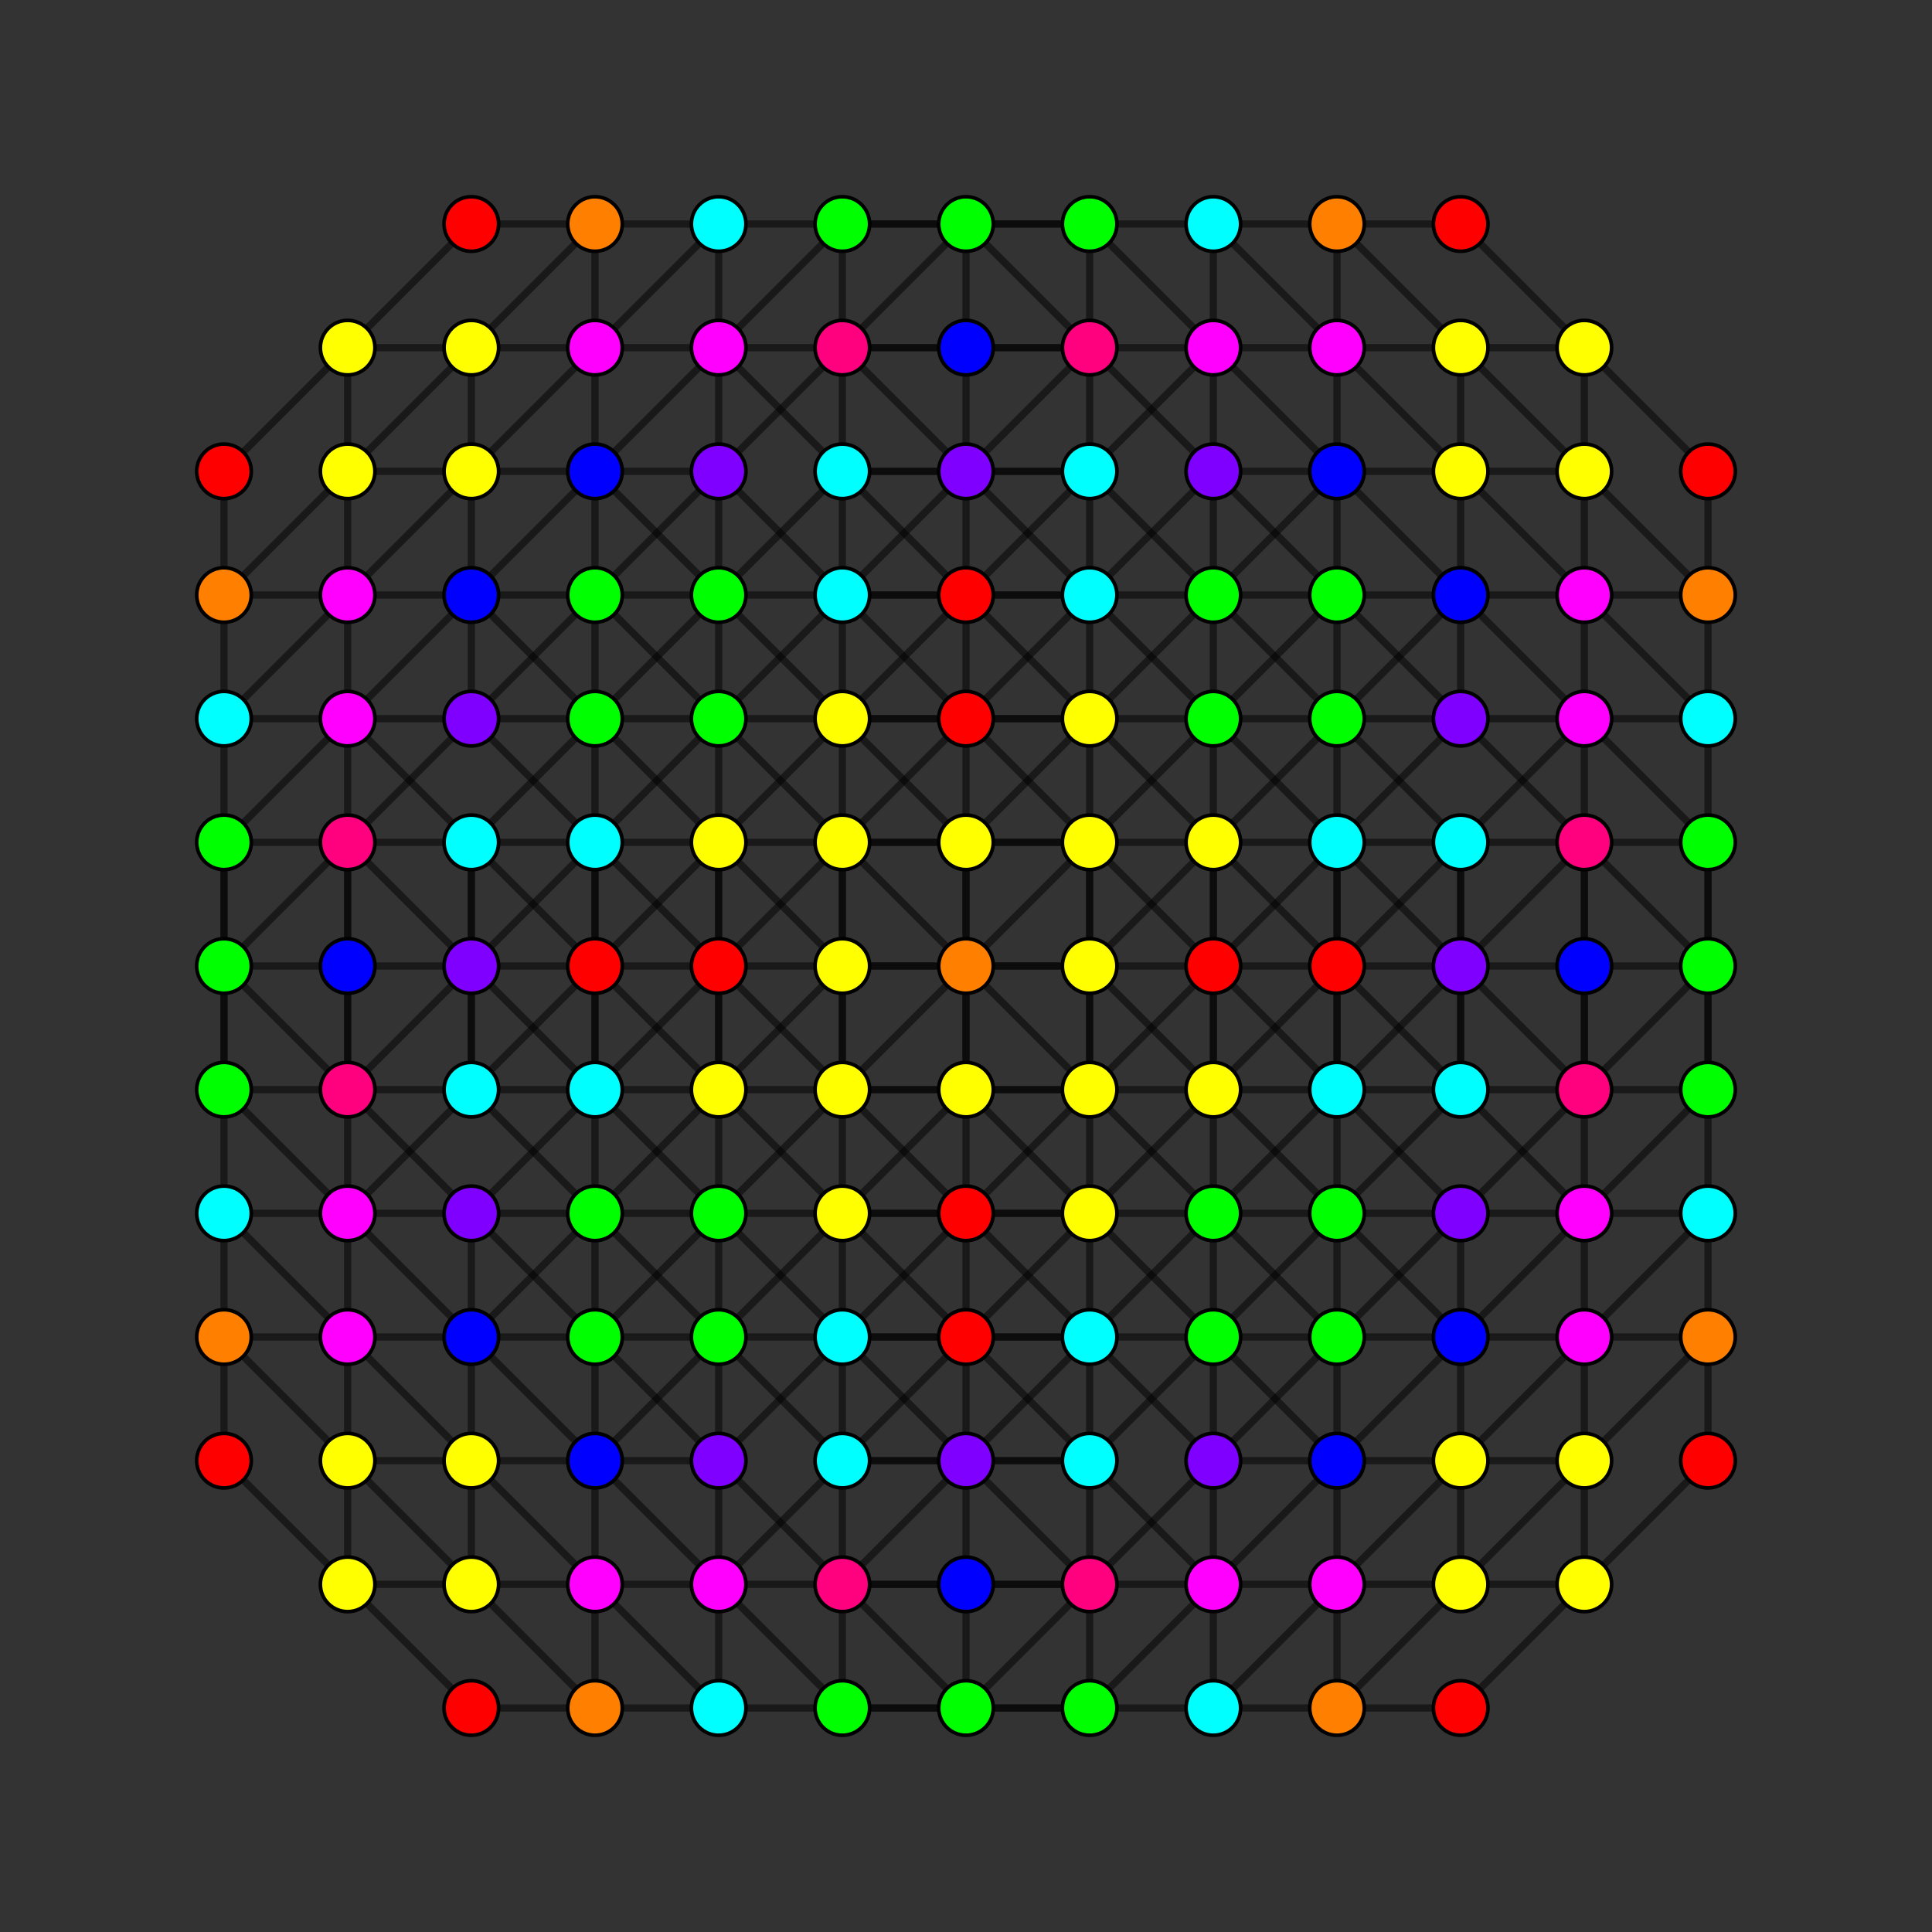<?xml version="1.0" encoding="UTF-8" standalone="no"?>
<svg
xmlns="http://www.w3.org/2000/svg"
version="1.0"
width="1600" height="1600"
id="7-cube_t235_A3.svg">
<rect width="100%" height="100%" fill="#333333" stroke="none"/>
<g style="stroke:#000000;stroke-width:6.0;stroke-opacity:0.50;">
<line x1="902.416" y1="902.416" x2="902.416" y2="902.416"/>
<line x1="902.416" y1="902.416" x2="902.416" y2="1004.831"/>
<line x1="902.416" y1="902.416" x2="1004.831" y2="902.416"/>
<line x1="902.416" y1="902.416" x2="800.000" y2="800.000"/>
<line x1="902.416" y1="902.416" x2="902.416" y2="697.584"/>
<line x1="902.416" y1="902.416" x2="697.584" y2="902.416"/>
<line x1="287.922" y1="902.416" x2="287.922" y2="902.416"/>
<line x1="287.922" y1="902.416" x2="287.922" y2="1004.831"/>
<line x1="287.922" y1="902.416" x2="390.337" y2="902.416"/>
<line x1="287.922" y1="902.416" x2="185.506" y2="800.000"/>
<line x1="287.922" y1="902.416" x2="287.922" y2="697.584"/>
<line x1="287.922" y1="902.416" x2="390.337" y2="800.000"/>
<line x1="902.416" y1="287.922" x2="902.416" y2="287.922"/>
<line x1="902.416" y1="287.922" x2="902.416" y2="390.337"/>
<line x1="902.416" y1="287.922" x2="1004.831" y2="287.922"/>
<line x1="902.416" y1="287.922" x2="800.000" y2="390.337"/>
<line x1="902.416" y1="287.922" x2="697.584" y2="287.922"/>
<line x1="902.416" y1="287.922" x2="800.000" y2="185.506"/>
<line x1="287.922" y1="287.922" x2="287.922" y2="287.922"/>
<line x1="287.922" y1="287.922" x2="287.922" y2="390.337"/>
<line x1="287.922" y1="287.922" x2="390.337" y2="287.922"/>
<line x1="287.922" y1="287.922" x2="185.506" y2="390.337"/>
<line x1="287.922" y1="287.922" x2="390.337" y2="185.506"/>
<line x1="1312.078" y1="902.416" x2="1312.078" y2="902.416"/>
<line x1="1312.078" y1="902.416" x2="1312.078" y2="1004.831"/>
<line x1="1312.078" y1="902.416" x2="1209.663" y2="902.416"/>
<line x1="1312.078" y1="902.416" x2="1414.494" y2="800.000"/>
<line x1="1312.078" y1="902.416" x2="1312.078" y2="697.584"/>
<line x1="1312.078" y1="902.416" x2="1209.663" y2="800.000"/>
<line x1="697.584" y1="902.416" x2="697.584" y2="902.416"/>
<line x1="697.584" y1="902.416" x2="697.584" y2="1004.831"/>
<line x1="697.584" y1="902.416" x2="595.169" y2="902.416"/>
<line x1="697.584" y1="902.416" x2="800.000" y2="800.000"/>
<line x1="697.584" y1="902.416" x2="697.584" y2="697.584"/>
<line x1="1312.078" y1="287.922" x2="1312.078" y2="287.922"/>
<line x1="1312.078" y1="287.922" x2="1312.078" y2="390.337"/>
<line x1="1312.078" y1="287.922" x2="1209.663" y2="287.922"/>
<line x1="1312.078" y1="287.922" x2="1414.494" y2="390.337"/>
<line x1="1312.078" y1="287.922" x2="1209.663" y2="185.506"/>
<line x1="697.584" y1="287.922" x2="697.584" y2="287.922"/>
<line x1="697.584" y1="287.922" x2="697.584" y2="390.337"/>
<line x1="697.584" y1="287.922" x2="595.169" y2="287.922"/>
<line x1="697.584" y1="287.922" x2="800.000" y2="390.337"/>
<line x1="697.584" y1="287.922" x2="800.000" y2="185.506"/>
<line x1="902.416" y1="1312.078" x2="902.416" y2="1312.078"/>
<line x1="902.416" y1="1312.078" x2="902.416" y2="1209.663"/>
<line x1="902.416" y1="1312.078" x2="1004.831" y2="1312.078"/>
<line x1="902.416" y1="1312.078" x2="800.000" y2="1209.663"/>
<line x1="902.416" y1="1312.078" x2="697.584" y2="1312.078"/>
<line x1="902.416" y1="1312.078" x2="800.000" y2="1414.494"/>
<line x1="287.922" y1="1312.078" x2="287.922" y2="1312.078"/>
<line x1="287.922" y1="1312.078" x2="287.922" y2="1209.663"/>
<line x1="287.922" y1="1312.078" x2="390.337" y2="1312.078"/>
<line x1="287.922" y1="1312.078" x2="185.506" y2="1209.663"/>
<line x1="287.922" y1="1312.078" x2="390.337" y2="1414.494"/>
<line x1="902.416" y1="697.584" x2="902.416" y2="697.584"/>
<line x1="902.416" y1="697.584" x2="902.416" y2="595.169"/>
<line x1="902.416" y1="697.584" x2="1004.831" y2="697.584"/>
<line x1="902.416" y1="697.584" x2="800.000" y2="800.000"/>
<line x1="902.416" y1="697.584" x2="697.584" y2="697.584"/>
<line x1="287.922" y1="697.584" x2="287.922" y2="697.584"/>
<line x1="287.922" y1="697.584" x2="287.922" y2="595.169"/>
<line x1="287.922" y1="697.584" x2="390.337" y2="697.584"/>
<line x1="287.922" y1="697.584" x2="185.506" y2="800.000"/>
<line x1="287.922" y1="697.584" x2="390.337" y2="800.000"/>
<line x1="1312.078" y1="1312.078" x2="1312.078" y2="1312.078"/>
<line x1="1312.078" y1="1312.078" x2="1312.078" y2="1209.663"/>
<line x1="1312.078" y1="1312.078" x2="1209.663" y2="1312.078"/>
<line x1="1312.078" y1="1312.078" x2="1414.494" y2="1209.663"/>
<line x1="1312.078" y1="1312.078" x2="1209.663" y2="1414.494"/>
<line x1="697.584" y1="1312.078" x2="697.584" y2="1312.078"/>
<line x1="697.584" y1="1312.078" x2="697.584" y2="1209.663"/>
<line x1="697.584" y1="1312.078" x2="595.169" y2="1312.078"/>
<line x1="697.584" y1="1312.078" x2="800.000" y2="1209.663"/>
<line x1="697.584" y1="1312.078" x2="800.000" y2="1414.494"/>
<line x1="1312.078" y1="697.584" x2="1312.078" y2="697.584"/>
<line x1="1312.078" y1="697.584" x2="1312.078" y2="595.169"/>
<line x1="1312.078" y1="697.584" x2="1209.663" y2="697.584"/>
<line x1="1312.078" y1="697.584" x2="1414.494" y2="800.000"/>
<line x1="1312.078" y1="697.584" x2="1209.663" y2="800.000"/>
<line x1="697.584" y1="697.584" x2="697.584" y2="697.584"/>
<line x1="697.584" y1="697.584" x2="697.584" y2="595.169"/>
<line x1="697.584" y1="697.584" x2="595.169" y2="697.584"/>
<line x1="697.584" y1="697.584" x2="800.000" y2="800.000"/>
<line x1="902.416" y1="1004.831" x2="902.416" y2="1107.247"/>
<line x1="902.416" y1="1004.831" x2="1004.831" y2="902.416"/>
<line x1="902.416" y1="1004.831" x2="800.000" y2="902.416"/>
<line x1="902.416" y1="1004.831" x2="697.584" y2="1004.831"/>
<line x1="902.416" y1="1004.831" x2="800.000" y2="1004.831"/>
<line x1="287.922" y1="1004.831" x2="287.922" y2="1107.247"/>
<line x1="287.922" y1="1004.831" x2="390.337" y2="902.416"/>
<line x1="287.922" y1="1004.831" x2="185.506" y2="902.416"/>
<line x1="287.922" y1="1004.831" x2="287.922" y2="1004.831"/>
<line x1="287.922" y1="1004.831" x2="390.337" y2="1004.831"/>
<line x1="902.416" y1="390.337" x2="902.416" y2="492.753"/>
<line x1="902.416" y1="390.337" x2="1004.831" y2="287.922"/>
<line x1="902.416" y1="390.337" x2="800.000" y2="492.753"/>
<line x1="902.416" y1="390.337" x2="697.584" y2="390.337"/>
<line x1="902.416" y1="390.337" x2="800.000" y2="390.337"/>
<line x1="287.922" y1="390.337" x2="287.922" y2="492.753"/>
<line x1="287.922" y1="390.337" x2="390.337" y2="287.922"/>
<line x1="287.922" y1="390.337" x2="185.506" y2="492.753"/>
<line x1="287.922" y1="390.337" x2="287.922" y2="390.337"/>
<line x1="287.922" y1="390.337" x2="390.337" y2="390.337"/>
<line x1="1312.078" y1="1004.831" x2="1312.078" y2="1107.247"/>
<line x1="1312.078" y1="1004.831" x2="1209.663" y2="902.416"/>
<line x1="1312.078" y1="1004.831" x2="1414.494" y2="902.416"/>
<line x1="1312.078" y1="1004.831" x2="1312.078" y2="1004.831"/>
<line x1="1312.078" y1="1004.831" x2="1209.663" y2="1004.831"/>
<line x1="697.584" y1="1004.831" x2="697.584" y2="1107.247"/>
<line x1="697.584" y1="1004.831" x2="595.169" y2="902.416"/>
<line x1="697.584" y1="1004.831" x2="800.000" y2="902.416"/>
<line x1="697.584" y1="1004.831" x2="800.000" y2="1004.831"/>
<line x1="1312.078" y1="390.337" x2="1312.078" y2="492.753"/>
<line x1="1312.078" y1="390.337" x2="1209.663" y2="287.922"/>
<line x1="1312.078" y1="390.337" x2="1414.494" y2="492.753"/>
<line x1="1312.078" y1="390.337" x2="1312.078" y2="390.337"/>
<line x1="1312.078" y1="390.337" x2="1209.663" y2="390.337"/>
<line x1="697.584" y1="390.337" x2="697.584" y2="492.753"/>
<line x1="697.584" y1="390.337" x2="595.169" y2="287.922"/>
<line x1="697.584" y1="390.337" x2="800.000" y2="492.753"/>
<line x1="697.584" y1="390.337" x2="800.000" y2="390.337"/>
<line x1="902.416" y1="1209.663" x2="902.416" y2="1107.247"/>
<line x1="902.416" y1="1209.663" x2="1004.831" y2="1312.078"/>
<line x1="902.416" y1="1209.663" x2="800.000" y2="1107.247"/>
<line x1="902.416" y1="1209.663" x2="697.584" y2="1209.663"/>
<line x1="902.416" y1="1209.663" x2="800.000" y2="1209.663"/>
<line x1="287.922" y1="1209.663" x2="287.922" y2="1107.247"/>
<line x1="287.922" y1="1209.663" x2="390.337" y2="1312.078"/>
<line x1="287.922" y1="1209.663" x2="185.506" y2="1107.247"/>
<line x1="287.922" y1="1209.663" x2="287.922" y2="1209.663"/>
<line x1="287.922" y1="1209.663" x2="390.337" y2="1209.663"/>
<line x1="902.416" y1="595.169" x2="902.416" y2="492.753"/>
<line x1="902.416" y1="595.169" x2="1004.831" y2="697.584"/>
<line x1="902.416" y1="595.169" x2="800.000" y2="697.584"/>
<line x1="902.416" y1="595.169" x2="697.584" y2="595.169"/>
<line x1="902.416" y1="595.169" x2="800.000" y2="595.169"/>
<line x1="287.922" y1="595.169" x2="287.922" y2="492.753"/>
<line x1="287.922" y1="595.169" x2="390.337" y2="697.584"/>
<line x1="287.922" y1="595.169" x2="185.506" y2="697.584"/>
<line x1="287.922" y1="595.169" x2="287.922" y2="595.169"/>
<line x1="287.922" y1="595.169" x2="390.337" y2="595.169"/>
<line x1="1312.078" y1="1209.663" x2="1312.078" y2="1107.247"/>
<line x1="1312.078" y1="1209.663" x2="1209.663" y2="1312.078"/>
<line x1="1312.078" y1="1209.663" x2="1414.494" y2="1107.247"/>
<line x1="1312.078" y1="1209.663" x2="1312.078" y2="1209.663"/>
<line x1="1312.078" y1="1209.663" x2="1209.663" y2="1209.663"/>
<line x1="697.584" y1="1209.663" x2="697.584" y2="1107.247"/>
<line x1="697.584" y1="1209.663" x2="595.169" y2="1312.078"/>
<line x1="697.584" y1="1209.663" x2="800.000" y2="1107.247"/>
<line x1="697.584" y1="1209.663" x2="800.000" y2="1209.663"/>
<line x1="1312.078" y1="595.169" x2="1312.078" y2="492.753"/>
<line x1="1312.078" y1="595.169" x2="1209.663" y2="697.584"/>
<line x1="1312.078" y1="595.169" x2="1414.494" y2="697.584"/>
<line x1="1312.078" y1="595.169" x2="1312.078" y2="595.169"/>
<line x1="1312.078" y1="595.169" x2="1209.663" y2="595.169"/>
<line x1="697.584" y1="595.169" x2="697.584" y2="492.753"/>
<line x1="697.584" y1="595.169" x2="595.169" y2="697.584"/>
<line x1="697.584" y1="595.169" x2="800.000" y2="697.584"/>
<line x1="697.584" y1="595.169" x2="800.000" y2="595.169"/>
<line x1="902.416" y1="1107.247" x2="902.416" y2="1107.247"/>
<line x1="902.416" y1="1107.247" x2="1004.831" y2="1107.247"/>
<line x1="902.416" y1="1107.247" x2="800.000" y2="1004.831"/>
<line x1="902.416" y1="1107.247" x2="697.584" y2="1107.247"/>
<line x1="902.416" y1="1107.247" x2="800.000" y2="1107.247"/>
<line x1="287.922" y1="1107.247" x2="287.922" y2="1107.247"/>
<line x1="287.922" y1="1107.247" x2="390.337" y2="1107.247"/>
<line x1="287.922" y1="1107.247" x2="185.506" y2="1004.831"/>
<line x1="902.416" y1="492.753" x2="902.416" y2="492.753"/>
<line x1="902.416" y1="492.753" x2="1004.831" y2="492.753"/>
<line x1="902.416" y1="492.753" x2="800.000" y2="595.169"/>
<line x1="902.416" y1="492.753" x2="697.584" y2="492.753"/>
<line x1="902.416" y1="492.753" x2="800.000" y2="492.753"/>
<line x1="287.922" y1="492.753" x2="287.922" y2="492.753"/>
<line x1="287.922" y1="492.753" x2="390.337" y2="492.753"/>
<line x1="287.922" y1="492.753" x2="185.506" y2="595.169"/>
<line x1="1312.078" y1="1107.247" x2="1312.078" y2="1107.247"/>
<line x1="1312.078" y1="1107.247" x2="1209.663" y2="1107.247"/>
<line x1="1312.078" y1="1107.247" x2="1414.494" y2="1004.831"/>
<line x1="697.584" y1="1107.247" x2="697.584" y2="1107.247"/>
<line x1="697.584" y1="1107.247" x2="595.169" y2="1107.247"/>
<line x1="697.584" y1="1107.247" x2="800.000" y2="1004.831"/>
<line x1="697.584" y1="1107.247" x2="800.000" y2="1107.247"/>
<line x1="1312.078" y1="492.753" x2="1312.078" y2="492.753"/>
<line x1="1312.078" y1="492.753" x2="1209.663" y2="492.753"/>
<line x1="1312.078" y1="492.753" x2="1414.494" y2="595.169"/>
<line x1="697.584" y1="492.753" x2="697.584" y2="492.753"/>
<line x1="697.584" y1="492.753" x2="595.169" y2="492.753"/>
<line x1="697.584" y1="492.753" x2="800.000" y2="595.169"/>
<line x1="697.584" y1="492.753" x2="800.000" y2="492.753"/>
<line x1="1004.831" y1="902.416" x2="1107.247" y2="902.416"/>
<line x1="1004.831" y1="902.416" x2="1004.831" y2="697.584"/>
<line x1="1004.831" y1="902.416" x2="1004.831" y2="800.000"/>
<line x1="1004.831" y1="902.416" x2="902.416" y2="800.000"/>
<line x1="390.337" y1="902.416" x2="492.753" y2="902.416"/>
<line x1="390.337" y1="902.416" x2="390.337" y2="697.584"/>
<line x1="390.337" y1="902.416" x2="390.337" y2="800.000"/>
<line x1="390.337" y1="902.416" x2="492.753" y2="800.000"/>
<line x1="1004.831" y1="287.922" x2="1107.247" y2="287.922"/>
<line x1="1004.831" y1="287.922" x2="1004.831" y2="287.922"/>
<line x1="1004.831" y1="287.922" x2="1004.831" y2="390.337"/>
<line x1="1004.831" y1="287.922" x2="902.416" y2="185.506"/>
<line x1="390.337" y1="287.922" x2="492.753" y2="287.922"/>
<line x1="390.337" y1="287.922" x2="390.337" y2="287.922"/>
<line x1="390.337" y1="287.922" x2="390.337" y2="390.337"/>
<line x1="390.337" y1="287.922" x2="492.753" y2="185.506"/>
<line x1="1209.663" y1="902.416" x2="1107.247" y2="902.416"/>
<line x1="1209.663" y1="902.416" x2="1209.663" y2="697.584"/>
<line x1="1209.663" y1="902.416" x2="1209.663" y2="800.000"/>
<line x1="1209.663" y1="902.416" x2="1107.247" y2="800.000"/>
<line x1="595.169" y1="902.416" x2="492.753" y2="902.416"/>
<line x1="595.169" y1="902.416" x2="595.169" y2="697.584"/>
<line x1="595.169" y1="902.416" x2="595.169" y2="800.000"/>
<line x1="595.169" y1="902.416" x2="697.584" y2="800.000"/>
<line x1="1209.663" y1="287.922" x2="1107.247" y2="287.922"/>
<line x1="1209.663" y1="287.922" x2="1209.663" y2="287.922"/>
<line x1="1209.663" y1="287.922" x2="1209.663" y2="390.337"/>
<line x1="1209.663" y1="287.922" x2="1107.247" y2="185.506"/>
<line x1="595.169" y1="287.922" x2="492.753" y2="287.922"/>
<line x1="595.169" y1="287.922" x2="595.169" y2="287.922"/>
<line x1="595.169" y1="287.922" x2="595.169" y2="390.337"/>
<line x1="595.169" y1="287.922" x2="697.584" y2="185.506"/>
<line x1="1004.831" y1="1312.078" x2="1107.247" y2="1312.078"/>
<line x1="1004.831" y1="1312.078" x2="1004.831" y2="1312.078"/>
<line x1="1004.831" y1="1312.078" x2="1004.831" y2="1209.663"/>
<line x1="1004.831" y1="1312.078" x2="902.416" y2="1414.494"/>
<line x1="390.337" y1="1312.078" x2="492.753" y2="1312.078"/>
<line x1="390.337" y1="1312.078" x2="390.337" y2="1312.078"/>
<line x1="390.337" y1="1312.078" x2="390.337" y2="1209.663"/>
<line x1="390.337" y1="1312.078" x2="492.753" y2="1414.494"/>
<line x1="1004.831" y1="697.584" x2="1107.247" y2="697.584"/>
<line x1="1004.831" y1="697.584" x2="1004.831" y2="800.000"/>
<line x1="1004.831" y1="697.584" x2="902.416" y2="800.000"/>
<line x1="390.337" y1="697.584" x2="492.753" y2="697.584"/>
<line x1="390.337" y1="697.584" x2="390.337" y2="800.000"/>
<line x1="390.337" y1="697.584" x2="492.753" y2="800.000"/>
<line x1="1209.663" y1="1312.078" x2="1107.247" y2="1312.078"/>
<line x1="1209.663" y1="1312.078" x2="1209.663" y2="1312.078"/>
<line x1="1209.663" y1="1312.078" x2="1209.663" y2="1209.663"/>
<line x1="1209.663" y1="1312.078" x2="1107.247" y2="1414.494"/>
<line x1="595.169" y1="1312.078" x2="492.753" y2="1312.078"/>
<line x1="595.169" y1="1312.078" x2="595.169" y2="1312.078"/>
<line x1="595.169" y1="1312.078" x2="595.169" y2="1209.663"/>
<line x1="595.169" y1="1312.078" x2="697.584" y2="1414.494"/>
<line x1="1209.663" y1="697.584" x2="1107.247" y2="697.584"/>
<line x1="1209.663" y1="697.584" x2="1209.663" y2="800.000"/>
<line x1="1209.663" y1="697.584" x2="1107.247" y2="800.000"/>
<line x1="595.169" y1="697.584" x2="492.753" y2="697.584"/>
<line x1="595.169" y1="697.584" x2="595.169" y2="800.000"/>
<line x1="595.169" y1="697.584" x2="697.584" y2="800.000"/>
<line x1="1004.831" y1="1107.247" x2="1107.247" y2="1004.831"/>
<line x1="1004.831" y1="1107.247" x2="1107.247" y2="1209.663"/>
<line x1="1004.831" y1="1107.247" x2="1107.247" y2="1107.247"/>
<line x1="1004.831" y1="1107.247" x2="1004.831" y2="1004.831"/>
<line x1="390.337" y1="1107.247" x2="492.753" y2="1004.831"/>
<line x1="390.337" y1="1107.247" x2="492.753" y2="1209.663"/>
<line x1="390.337" y1="1107.247" x2="492.753" y2="1107.247"/>
<line x1="390.337" y1="1107.247" x2="390.337" y2="1004.831"/>
<line x1="1004.831" y1="492.753" x2="1107.247" y2="390.337"/>
<line x1="1004.831" y1="492.753" x2="1107.247" y2="595.169"/>
<line x1="1004.831" y1="492.753" x2="1107.247" y2="492.753"/>
<line x1="1004.831" y1="492.753" x2="1004.831" y2="595.169"/>
<line x1="390.337" y1="492.753" x2="492.753" y2="390.337"/>
<line x1="390.337" y1="492.753" x2="492.753" y2="595.169"/>
<line x1="390.337" y1="492.753" x2="492.753" y2="492.753"/>
<line x1="390.337" y1="492.753" x2="390.337" y2="595.169"/>
<line x1="1209.663" y1="1107.247" x2="1107.247" y2="1004.831"/>
<line x1="1209.663" y1="1107.247" x2="1107.247" y2="1209.663"/>
<line x1="1209.663" y1="1107.247" x2="1107.247" y2="1107.247"/>
<line x1="1209.663" y1="1107.247" x2="1209.663" y2="1004.831"/>
<line x1="595.169" y1="1107.247" x2="492.753" y2="1004.831"/>
<line x1="595.169" y1="1107.247" x2="492.753" y2="1209.663"/>
<line x1="595.169" y1="1107.247" x2="492.753" y2="1107.247"/>
<line x1="595.169" y1="1107.247" x2="595.169" y2="1004.831"/>
<line x1="1209.663" y1="492.753" x2="1107.247" y2="390.337"/>
<line x1="1209.663" y1="492.753" x2="1107.247" y2="595.169"/>
<line x1="1209.663" y1="492.753" x2="1107.247" y2="492.753"/>
<line x1="1209.663" y1="492.753" x2="1209.663" y2="595.169"/>
<line x1="595.169" y1="492.753" x2="492.753" y2="390.337"/>
<line x1="595.169" y1="492.753" x2="492.753" y2="595.169"/>
<line x1="595.169" y1="492.753" x2="492.753" y2="492.753"/>
<line x1="595.169" y1="492.753" x2="595.169" y2="595.169"/>
<line x1="1107.247" y1="902.416" x2="1107.247" y2="902.416"/>
<line x1="1107.247" y1="902.416" x2="1107.247" y2="1004.831"/>
<line x1="1107.247" y1="902.416" x2="1107.247" y2="697.584"/>
<line x1="1107.247" y1="902.416" x2="1107.247" y2="800.000"/>
<line x1="1107.247" y1="902.416" x2="1004.831" y2="800.000"/>
<line x1="492.753" y1="902.416" x2="492.753" y2="902.416"/>
<line x1="492.753" y1="902.416" x2="492.753" y2="1004.831"/>
<line x1="492.753" y1="902.416" x2="492.753" y2="697.584"/>
<line x1="492.753" y1="902.416" x2="492.753" y2="800.000"/>
<line x1="492.753" y1="902.416" x2="595.169" y2="800.000"/>
<line x1="1107.247" y1="287.922" x2="1107.247" y2="287.922"/>
<line x1="1107.247" y1="287.922" x2="1107.247" y2="390.337"/>
<line x1="1107.247" y1="287.922" x2="1004.831" y2="185.506"/>
<line x1="492.753" y1="287.922" x2="492.753" y2="287.922"/>
<line x1="492.753" y1="287.922" x2="492.753" y2="390.337"/>
<line x1="492.753" y1="287.922" x2="595.169" y2="185.506"/>
<line x1="1107.247" y1="1312.078" x2="1107.247" y2="1312.078"/>
<line x1="1107.247" y1="1312.078" x2="1107.247" y2="1209.663"/>
<line x1="1107.247" y1="1312.078" x2="1004.831" y2="1414.494"/>
<line x1="492.753" y1="1312.078" x2="492.753" y2="1312.078"/>
<line x1="492.753" y1="1312.078" x2="492.753" y2="1209.663"/>
<line x1="492.753" y1="1312.078" x2="595.169" y2="1414.494"/>
<line x1="1107.247" y1="697.584" x2="1107.247" y2="697.584"/>
<line x1="1107.247" y1="697.584" x2="1107.247" y2="595.169"/>
<line x1="1107.247" y1="697.584" x2="1107.247" y2="800.000"/>
<line x1="1107.247" y1="697.584" x2="1004.831" y2="800.000"/>
<line x1="492.753" y1="697.584" x2="492.753" y2="697.584"/>
<line x1="492.753" y1="697.584" x2="492.753" y2="595.169"/>
<line x1="492.753" y1="697.584" x2="492.753" y2="800.000"/>
<line x1="492.753" y1="697.584" x2="595.169" y2="800.000"/>
<line x1="1107.247" y1="1004.831" x2="1107.247" y2="1107.247"/>
<line x1="1107.247" y1="1004.831" x2="1004.831" y2="1004.831"/>
<line x1="492.753" y1="1004.831" x2="492.753" y2="1107.247"/>
<line x1="492.753" y1="1004.831" x2="595.169" y2="1004.831"/>
<line x1="1107.247" y1="390.337" x2="1107.247" y2="492.753"/>
<line x1="1107.247" y1="390.337" x2="1004.831" y2="390.337"/>
<line x1="492.753" y1="390.337" x2="492.753" y2="492.753"/>
<line x1="492.753" y1="390.337" x2="595.169" y2="390.337"/>
<line x1="1107.247" y1="1209.663" x2="1107.247" y2="1107.247"/>
<line x1="1107.247" y1="1209.663" x2="1004.831" y2="1209.663"/>
<line x1="492.753" y1="1209.663" x2="492.753" y2="1107.247"/>
<line x1="492.753" y1="1209.663" x2="595.169" y2="1209.663"/>
<line x1="1107.247" y1="595.169" x2="1107.247" y2="492.753"/>
<line x1="1107.247" y1="595.169" x2="1004.831" y2="595.169"/>
<line x1="492.753" y1="595.169" x2="492.753" y2="492.753"/>
<line x1="492.753" y1="595.169" x2="595.169" y2="595.169"/>
<line x1="1107.247" y1="1107.247" x2="1107.247" y2="1107.247"/>
<line x1="492.753" y1="1107.247" x2="492.753" y2="1107.247"/>
<line x1="1107.247" y1="492.753" x2="1107.247" y2="492.753"/>
<line x1="492.753" y1="492.753" x2="492.753" y2="492.753"/>
<line x1="800.000" y1="800.000" x2="800.000" y2="800.000"/>
<line x1="800.000" y1="800.000" x2="800.000" y2="902.416"/>
<line x1="800.000" y1="800.000" x2="800.000" y2="697.584"/>
<line x1="185.506" y1="800.000" x2="185.506" y2="800.000"/>
<line x1="185.506" y1="800.000" x2="185.506" y2="902.416"/>
<line x1="185.506" y1="800.000" x2="185.506" y2="697.584"/>
<line x1="800.000" y1="390.337" x2="800.000" y2="390.337"/>
<line x1="800.000" y1="390.337" x2="800.000" y2="492.753"/>
<line x1="185.506" y1="390.337" x2="185.506" y2="390.337"/>
<line x1="185.506" y1="390.337" x2="185.506" y2="492.753"/>
<line x1="1414.494" y1="800.000" x2="1414.494" y2="800.000"/>
<line x1="1414.494" y1="800.000" x2="1414.494" y2="902.416"/>
<line x1="1414.494" y1="800.000" x2="1414.494" y2="697.584"/>
<line x1="1414.494" y1="390.337" x2="1414.494" y2="390.337"/>
<line x1="1414.494" y1="390.337" x2="1414.494" y2="492.753"/>
<line x1="800.000" y1="1209.663" x2="800.000" y2="1209.663"/>
<line x1="800.000" y1="1209.663" x2="800.000" y2="1107.247"/>
<line x1="185.506" y1="1209.663" x2="185.506" y2="1209.663"/>
<line x1="185.506" y1="1209.663" x2="185.506" y2="1107.247"/>
<line x1="1414.494" y1="1209.663" x2="1414.494" y2="1209.663"/>
<line x1="1414.494" y1="1209.663" x2="1414.494" y2="1107.247"/>
<line x1="800.000" y1="902.416" x2="800.000" y2="1004.831"/>
<line x1="800.000" y1="902.416" x2="902.416" y2="902.416"/>
<line x1="800.000" y1="902.416" x2="800.000" y2="697.584"/>
<line x1="800.000" y1="902.416" x2="697.584" y2="902.416"/>
<line x1="185.506" y1="902.416" x2="185.506" y2="1004.831"/>
<line x1="185.506" y1="902.416" x2="287.922" y2="902.416"/>
<line x1="185.506" y1="902.416" x2="185.506" y2="697.584"/>
<line x1="800.000" y1="492.753" x2="800.000" y2="595.169"/>
<line x1="800.000" y1="492.753" x2="800.000" y2="492.753"/>
<line x1="185.506" y1="492.753" x2="185.506" y2="595.169"/>
<line x1="185.506" y1="492.753" x2="287.922" y2="492.753"/>
<line x1="185.506" y1="492.753" x2="185.506" y2="492.753"/>
<line x1="1414.494" y1="902.416" x2="1414.494" y2="1004.831"/>
<line x1="1414.494" y1="902.416" x2="1312.078" y2="902.416"/>
<line x1="1414.494" y1="902.416" x2="1414.494" y2="697.584"/>
<line x1="1414.494" y1="492.753" x2="1414.494" y2="595.169"/>
<line x1="1414.494" y1="492.753" x2="1312.078" y2="492.753"/>
<line x1="1414.494" y1="492.753" x2="1414.494" y2="492.753"/>
<line x1="800.000" y1="1107.247" x2="800.000" y2="1004.831"/>
<line x1="800.000" y1="1107.247" x2="800.000" y2="1107.247"/>
<line x1="185.506" y1="1107.247" x2="185.506" y2="1004.831"/>
<line x1="185.506" y1="1107.247" x2="287.922" y2="1107.247"/>
<line x1="185.506" y1="1107.247" x2="185.506" y2="1107.247"/>
<line x1="800.000" y1="697.584" x2="800.000" y2="595.169"/>
<line x1="800.000" y1="697.584" x2="902.416" y2="697.584"/>
<line x1="800.000" y1="697.584" x2="697.584" y2="697.584"/>
<line x1="185.506" y1="697.584" x2="185.506" y2="595.169"/>
<line x1="185.506" y1="697.584" x2="287.922" y2="697.584"/>
<line x1="1414.494" y1="1107.247" x2="1414.494" y2="1004.831"/>
<line x1="1414.494" y1="1107.247" x2="1312.078" y2="1107.247"/>
<line x1="1414.494" y1="1107.247" x2="1414.494" y2="1107.247"/>
<line x1="1414.494" y1="697.584" x2="1414.494" y2="595.169"/>
<line x1="1414.494" y1="697.584" x2="1312.078" y2="697.584"/>
<line x1="800.000" y1="1004.831" x2="800.000" y2="1004.831"/>
<line x1="185.506" y1="1004.831" x2="185.506" y2="1004.831"/>
<line x1="185.506" y1="1004.831" x2="287.922" y2="1004.831"/>
<line x1="800.000" y1="595.169" x2="800.000" y2="595.169"/>
<line x1="185.506" y1="595.169" x2="185.506" y2="595.169"/>
<line x1="185.506" y1="595.169" x2="287.922" y2="595.169"/>
<line x1="1414.494" y1="1004.831" x2="1414.494" y2="1004.831"/>
<line x1="1414.494" y1="1004.831" x2="1312.078" y2="1004.831"/>
<line x1="1414.494" y1="595.169" x2="1414.494" y2="595.169"/>
<line x1="1414.494" y1="595.169" x2="1312.078" y2="595.169"/>
<line x1="902.416" y1="902.416" x2="1004.831" y2="800.000"/>
<line x1="902.416" y1="902.416" x2="800.000" y2="1004.831"/>
<line x1="287.922" y1="902.416" x2="390.337" y2="1004.831"/>
<line x1="902.416" y1="492.753" x2="1004.831" y2="390.337"/>
<line x1="902.416" y1="492.753" x2="800.000" y2="390.337"/>
<line x1="287.922" y1="492.753" x2="390.337" y2="390.337"/>
<line x1="1312.078" y1="902.416" x2="1209.663" y2="1004.831"/>
<line x1="697.584" y1="902.416" x2="595.169" y2="800.000"/>
<line x1="697.584" y1="902.416" x2="800.000" y2="1004.831"/>
<line x1="1312.078" y1="492.753" x2="1209.663" y2="390.337"/>
<line x1="697.584" y1="492.753" x2="595.169" y2="390.337"/>
<line x1="697.584" y1="492.753" x2="800.000" y2="390.337"/>
<line x1="902.416" y1="1107.247" x2="1004.831" y2="1209.663"/>
<line x1="902.416" y1="1107.247" x2="800.000" y2="1209.663"/>
<line x1="287.922" y1="1107.247" x2="390.337" y2="1209.663"/>
<line x1="902.416" y1="697.584" x2="1004.831" y2="800.000"/>
<line x1="902.416" y1="697.584" x2="800.000" y2="595.169"/>
<line x1="287.922" y1="697.584" x2="390.337" y2="595.169"/>
<line x1="1312.078" y1="1107.247" x2="1209.663" y2="1209.663"/>
<line x1="697.584" y1="1107.247" x2="595.169" y2="1209.663"/>
<line x1="697.584" y1="1107.247" x2="800.000" y2="1209.663"/>
<line x1="1312.078" y1="697.584" x2="1209.663" y2="595.169"/>
<line x1="697.584" y1="697.584" x2="595.169" y2="800.000"/>
<line x1="697.584" y1="697.584" x2="800.000" y2="595.169"/>
<line x1="902.416" y1="1004.831" x2="902.416" y2="1004.831"/>
<line x1="902.416" y1="1004.831" x2="1004.831" y2="1004.831"/>
<line x1="902.416" y1="1004.831" x2="800.000" y2="1107.247"/>
<line x1="287.922" y1="1004.831" x2="390.337" y2="1107.247"/>
<line x1="902.416" y1="595.169" x2="902.416" y2="595.169"/>
<line x1="902.416" y1="595.169" x2="1004.831" y2="595.169"/>
<line x1="902.416" y1="595.169" x2="800.000" y2="492.753"/>
<line x1="287.922" y1="595.169" x2="390.337" y2="492.753"/>
<line x1="1312.078" y1="1004.831" x2="1209.663" y2="1107.247"/>
<line x1="697.584" y1="1004.831" x2="697.584" y2="1004.831"/>
<line x1="697.584" y1="1004.831" x2="595.169" y2="1004.831"/>
<line x1="697.584" y1="1004.831" x2="800.000" y2="1107.247"/>
<line x1="1312.078" y1="595.169" x2="1209.663" y2="492.753"/>
<line x1="697.584" y1="595.169" x2="697.584" y2="595.169"/>
<line x1="697.584" y1="595.169" x2="595.169" y2="595.169"/>
<line x1="697.584" y1="595.169" x2="800.000" y2="492.753"/>
<line x1="1004.831" y1="800.000" x2="1107.247" y2="800.000"/>
<line x1="390.337" y1="800.000" x2="492.753" y2="800.000"/>
<line x1="390.337" y1="800.000" x2="492.753" y2="902.416"/>
<line x1="390.337" y1="800.000" x2="492.753" y2="697.584"/>
<line x1="1004.831" y1="390.337" x2="902.416" y2="287.922"/>
<line x1="390.337" y1="390.337" x2="492.753" y2="390.337"/>
<line x1="390.337" y1="390.337" x2="492.753" y2="287.922"/>
<line x1="1209.663" y1="800.000" x2="1107.247" y2="800.000"/>
<line x1="1209.663" y1="800.000" x2="1107.247" y2="902.416"/>
<line x1="1209.663" y1="800.000" x2="1107.247" y2="697.584"/>
<line x1="595.169" y1="800.000" x2="492.753" y2="800.000"/>
<line x1="1209.663" y1="390.337" x2="1107.247" y2="390.337"/>
<line x1="1209.663" y1="390.337" x2="1107.247" y2="287.922"/>
<line x1="595.169" y1="390.337" x2="697.584" y2="287.922"/>
<line x1="1004.831" y1="1209.663" x2="902.416" y2="1312.078"/>
<line x1="390.337" y1="1209.663" x2="492.753" y2="1209.663"/>
<line x1="390.337" y1="1209.663" x2="492.753" y2="1312.078"/>
<line x1="1209.663" y1="1209.663" x2="1107.247" y2="1209.663"/>
<line x1="1209.663" y1="1209.663" x2="1107.247" y2="1312.078"/>
<line x1="595.169" y1="1209.663" x2="697.584" y2="1312.078"/>
<line x1="1004.831" y1="1004.831" x2="1004.831" y2="1004.831"/>
<line x1="1004.831" y1="1004.831" x2="1107.247" y2="902.416"/>
<line x1="1004.831" y1="1004.831" x2="1107.247" y2="1107.247"/>
<line x1="1004.831" y1="1004.831" x2="902.416" y2="902.416"/>
<line x1="1004.831" y1="1004.831" x2="902.416" y2="1107.247"/>
<line x1="390.337" y1="1004.831" x2="390.337" y2="1004.831"/>
<line x1="390.337" y1="1004.831" x2="492.753" y2="902.416"/>
<line x1="390.337" y1="1004.831" x2="492.753" y2="1107.247"/>
<line x1="390.337" y1="1004.831" x2="492.753" y2="1004.831"/>
<line x1="1004.831" y1="595.169" x2="1004.831" y2="595.169"/>
<line x1="1004.831" y1="595.169" x2="1107.247" y2="492.753"/>
<line x1="1004.831" y1="595.169" x2="1107.247" y2="697.584"/>
<line x1="1004.831" y1="595.169" x2="902.416" y2="697.584"/>
<line x1="1004.831" y1="595.169" x2="902.416" y2="492.753"/>
<line x1="390.337" y1="595.169" x2="390.337" y2="595.169"/>
<line x1="390.337" y1="595.169" x2="492.753" y2="492.753"/>
<line x1="390.337" y1="595.169" x2="492.753" y2="697.584"/>
<line x1="390.337" y1="595.169" x2="492.753" y2="595.169"/>
<line x1="1209.663" y1="1004.831" x2="1209.663" y2="1004.831"/>
<line x1="1209.663" y1="1004.831" x2="1107.247" y2="902.416"/>
<line x1="1209.663" y1="1004.831" x2="1107.247" y2="1107.247"/>
<line x1="1209.663" y1="1004.831" x2="1107.247" y2="1004.831"/>
<line x1="595.169" y1="1004.831" x2="595.169" y2="1004.831"/>
<line x1="595.169" y1="1004.831" x2="492.753" y2="902.416"/>
<line x1="595.169" y1="1004.831" x2="492.753" y2="1107.247"/>
<line x1="595.169" y1="1004.831" x2="697.584" y2="902.416"/>
<line x1="595.169" y1="1004.831" x2="697.584" y2="1107.247"/>
<line x1="1209.663" y1="595.169" x2="1209.663" y2="595.169"/>
<line x1="1209.663" y1="595.169" x2="1107.247" y2="492.753"/>
<line x1="1209.663" y1="595.169" x2="1107.247" y2="697.584"/>
<line x1="1209.663" y1="595.169" x2="1107.247" y2="595.169"/>
<line x1="595.169" y1="595.169" x2="595.169" y2="595.169"/>
<line x1="595.169" y1="595.169" x2="492.753" y2="492.753"/>
<line x1="595.169" y1="595.169" x2="492.753" y2="697.584"/>
<line x1="595.169" y1="595.169" x2="697.584" y2="697.584"/>
<line x1="595.169" y1="595.169" x2="697.584" y2="492.753"/>
<line x1="1107.247" y1="800.000" x2="1107.247" y2="800.000"/>
<line x1="1107.247" y1="800.000" x2="1004.831" y2="902.416"/>
<line x1="1107.247" y1="800.000" x2="1004.831" y2="697.584"/>
<line x1="492.753" y1="800.000" x2="492.753" y2="800.000"/>
<line x1="492.753" y1="800.000" x2="595.169" y2="902.416"/>
<line x1="492.753" y1="800.000" x2="595.169" y2="697.584"/>
<line x1="1107.247" y1="390.337" x2="1107.247" y2="390.337"/>
<line x1="1107.247" y1="390.337" x2="1004.831" y2="287.922"/>
<line x1="492.753" y1="390.337" x2="492.753" y2="390.337"/>
<line x1="492.753" y1="390.337" x2="595.169" y2="287.922"/>
<line x1="1107.247" y1="1209.663" x2="1107.247" y2="1209.663"/>
<line x1="1107.247" y1="1209.663" x2="1004.831" y2="1312.078"/>
<line x1="492.753" y1="1209.663" x2="492.753" y2="1209.663"/>
<line x1="492.753" y1="1209.663" x2="595.169" y2="1312.078"/>
<line x1="1107.247" y1="492.753" x2="1004.831" y2="390.337"/>
<line x1="492.753" y1="492.753" x2="595.169" y2="390.337"/>
<line x1="1107.247" y1="1107.247" x2="1004.831" y2="1209.663"/>
<line x1="492.753" y1="1107.247" x2="595.169" y2="1209.663"/>
<line x1="1107.247" y1="1004.831" x2="1107.247" y2="1004.831"/>
<line x1="492.753" y1="1004.831" x2="492.753" y2="1004.831"/>
<line x1="1107.247" y1="595.169" x2="1107.247" y2="595.169"/>
<line x1="492.753" y1="595.169" x2="492.753" y2="595.169"/>
<line x1="800.000" y1="902.416" x2="800.000" y2="902.416"/>
<line x1="185.506" y1="902.416" x2="185.506" y2="902.416"/>
<line x1="800.000" y1="697.584" x2="800.000" y2="697.584"/>
<line x1="185.506" y1="697.584" x2="185.506" y2="697.584"/>
<line x1="1414.494" y1="902.416" x2="1414.494" y2="902.416"/>
<line x1="1414.494" y1="697.584" x2="1414.494" y2="697.584"/>
<line x1="902.416" y1="902.416" x2="902.416" y2="800.000"/>
<line x1="287.922" y1="902.416" x2="287.922" y2="800.000"/>
<line x1="902.416" y1="697.584" x2="902.416" y2="800.000"/>
<line x1="287.922" y1="697.584" x2="287.922" y2="800.000"/>
<line x1="1312.078" y1="902.416" x2="1312.078" y2="800.000"/>
<line x1="697.584" y1="902.416" x2="697.584" y2="800.000"/>
<line x1="1312.078" y1="697.584" x2="1312.078" y2="800.000"/>
<line x1="697.584" y1="697.584" x2="697.584" y2="800.000"/>
<line x1="800.000" y1="800.000" x2="902.416" y2="800.000"/>
<line x1="800.000" y1="800.000" x2="697.584" y2="800.000"/>
<line x1="185.506" y1="800.000" x2="287.922" y2="800.000"/>
<line x1="1414.494" y1="800.000" x2="1312.078" y2="800.000"/>
<line x1="902.416" y1="800.000" x2="902.416" y2="800.000"/>
<line x1="902.416" y1="800.000" x2="1004.831" y2="800.000"/>
<line x1="902.416" y1="800.000" x2="697.584" y2="800.000"/>
<line x1="287.922" y1="800.000" x2="287.922" y2="800.000"/>
<line x1="287.922" y1="800.000" x2="390.337" y2="800.000"/>
<line x1="1312.078" y1="800.000" x2="1312.078" y2="800.000"/>
<line x1="1312.078" y1="800.000" x2="1209.663" y2="800.000"/>
<line x1="697.584" y1="800.000" x2="697.584" y2="800.000"/>
<line x1="697.584" y1="800.000" x2="595.169" y2="800.000"/>
<line x1="1004.831" y1="800.000" x2="1004.831" y2="800.000"/>
<line x1="390.337" y1="800.000" x2="390.337" y2="800.000"/>
<line x1="1209.663" y1="800.000" x2="1209.663" y2="800.000"/>
<line x1="595.169" y1="800.000" x2="595.169" y2="800.000"/>
<line x1="800.000" y1="185.506" x2="800.000" y2="185.506"/>
<line x1="800.000" y1="185.506" x2="902.416" y2="185.506"/>
<line x1="800.000" y1="185.506" x2="697.584" y2="185.506"/>
<line x1="390.337" y1="185.506" x2="390.337" y2="185.506"/>
<line x1="390.337" y1="185.506" x2="492.753" y2="185.506"/>
<line x1="1209.663" y1="185.506" x2="1209.663" y2="185.506"/>
<line x1="1209.663" y1="185.506" x2="1107.247" y2="185.506"/>
<line x1="800.000" y1="1414.494" x2="800.000" y2="1414.494"/>
<line x1="800.000" y1="1414.494" x2="902.416" y2="1414.494"/>
<line x1="800.000" y1="1414.494" x2="697.584" y2="1414.494"/>
<line x1="390.337" y1="1414.494" x2="390.337" y2="1414.494"/>
<line x1="390.337" y1="1414.494" x2="492.753" y2="1414.494"/>
<line x1="1209.663" y1="1414.494" x2="1209.663" y2="1414.494"/>
<line x1="1209.663" y1="1414.494" x2="1107.247" y2="1414.494"/>
<line x1="390.337" y1="390.337" x2="390.337" y2="492.753"/>
<line x1="1209.663" y1="390.337" x2="1209.663" y2="492.753"/>
<line x1="390.337" y1="1209.663" x2="390.337" y2="1107.247"/>
<line x1="1209.663" y1="1209.663" x2="1209.663" y2="1107.247"/>
<line x1="390.337" y1="1107.247" x2="390.337" y2="1107.247"/>
<line x1="390.337" y1="492.753" x2="390.337" y2="492.753"/>
<line x1="1209.663" y1="1107.247" x2="1209.663" y2="1107.247"/>
<line x1="1209.663" y1="492.753" x2="1209.663" y2="492.753"/>
<line x1="902.416" y1="185.506" x2="902.416" y2="287.922"/>
<line x1="902.416" y1="185.506" x2="1004.831" y2="185.506"/>
<line x1="902.416" y1="185.506" x2="697.584" y2="185.506"/>
<line x1="492.753" y1="185.506" x2="492.753" y2="287.922"/>
<line x1="492.753" y1="185.506" x2="595.169" y2="185.506"/>
<line x1="492.753" y1="185.506" x2="492.753" y2="185.506"/>
<line x1="1107.247" y1="185.506" x2="1107.247" y2="287.922"/>
<line x1="1107.247" y1="185.506" x2="1004.831" y2="185.506"/>
<line x1="1107.247" y1="185.506" x2="1107.247" y2="185.506"/>
<line x1="697.584" y1="185.506" x2="697.584" y2="287.922"/>
<line x1="697.584" y1="185.506" x2="595.169" y2="185.506"/>
<line x1="902.416" y1="1414.494" x2="902.416" y2="1312.078"/>
<line x1="902.416" y1="1414.494" x2="1004.831" y2="1414.494"/>
<line x1="902.416" y1="1414.494" x2="697.584" y2="1414.494"/>
<line x1="492.753" y1="1414.494" x2="492.753" y2="1312.078"/>
<line x1="492.753" y1="1414.494" x2="595.169" y2="1414.494"/>
<line x1="492.753" y1="1414.494" x2="492.753" y2="1414.494"/>
<line x1="1107.247" y1="1414.494" x2="1107.247" y2="1312.078"/>
<line x1="1107.247" y1="1414.494" x2="1004.831" y2="1414.494"/>
<line x1="1107.247" y1="1414.494" x2="1107.247" y2="1414.494"/>
<line x1="697.584" y1="1414.494" x2="697.584" y2="1312.078"/>
<line x1="697.584" y1="1414.494" x2="595.169" y2="1414.494"/>
<line x1="1004.831" y1="185.506" x2="1004.831" y2="185.506"/>
<line x1="1004.831" y1="185.506" x2="1004.831" y2="287.922"/>
<line x1="595.169" y1="185.506" x2="595.169" y2="185.506"/>
<line x1="595.169" y1="185.506" x2="595.169" y2="287.922"/>
<line x1="1004.831" y1="1414.494" x2="1004.831" y2="1414.494"/>
<line x1="1004.831" y1="1414.494" x2="1004.831" y2="1312.078"/>
<line x1="595.169" y1="1414.494" x2="595.169" y2="1414.494"/>
<line x1="595.169" y1="1414.494" x2="595.169" y2="1312.078"/>
<line x1="1004.831" y1="902.416" x2="1004.831" y2="902.416"/>
<line x1="1004.831" y1="902.416" x2="1004.831" y2="1004.831"/>
<line x1="595.169" y1="902.416" x2="595.169" y2="902.416"/>
<line x1="595.169" y1="902.416" x2="595.169" y2="1004.831"/>
<line x1="1004.831" y1="697.584" x2="1004.831" y2="697.584"/>
<line x1="1004.831" y1="697.584" x2="1004.831" y2="595.169"/>
<line x1="595.169" y1="697.584" x2="595.169" y2="697.584"/>
<line x1="595.169" y1="697.584" x2="595.169" y2="595.169"/>
<line x1="1004.831" y1="390.337" x2="1004.831" y2="390.337"/>
<line x1="1004.831" y1="390.337" x2="1004.831" y2="492.753"/>
<line x1="595.169" y1="390.337" x2="595.169" y2="390.337"/>
<line x1="595.169" y1="390.337" x2="595.169" y2="492.753"/>
<line x1="1004.831" y1="1209.663" x2="1004.831" y2="1209.663"/>
<line x1="1004.831" y1="1209.663" x2="1004.831" y2="1107.247"/>
<line x1="595.169" y1="1209.663" x2="595.169" y2="1209.663"/>
<line x1="595.169" y1="1209.663" x2="595.169" y2="1107.247"/>
<line x1="1004.831" y1="1107.247" x2="1004.831" y2="1107.247"/>
<line x1="595.169" y1="1107.247" x2="595.169" y2="1107.247"/>
<line x1="1004.831" y1="492.753" x2="1004.831" y2="492.753"/>
<line x1="595.169" y1="492.753" x2="595.169" y2="492.753"/>
<line x1="902.416" y1="1004.831" x2="1004.831" y2="1107.247"/>
<line x1="492.753" y1="1004.831" x2="595.169" y2="902.416"/>
<line x1="492.753" y1="1004.831" x2="390.337" y2="902.416"/>
<line x1="902.416" y1="595.169" x2="1004.831" y2="492.753"/>
<line x1="492.753" y1="595.169" x2="595.169" y2="697.584"/>
<line x1="492.753" y1="595.169" x2="390.337" y2="697.584"/>
<line x1="1107.247" y1="1004.831" x2="1004.831" y2="902.416"/>
<line x1="1107.247" y1="1004.831" x2="1209.663" y2="902.416"/>
<line x1="697.584" y1="1004.831" x2="595.169" y2="1107.247"/>
<line x1="1107.247" y1="595.169" x2="1004.831" y2="697.584"/>
<line x1="1107.247" y1="595.169" x2="1209.663" y2="697.584"/>
<line x1="697.584" y1="595.169" x2="595.169" y2="492.753"/>
<line x1="1004.831" y1="492.753" x2="902.416" y2="390.337"/>
<line x1="595.169" y1="492.753" x2="697.584" y2="390.337"/>
<line x1="1004.831" y1="1107.247" x2="902.416" y2="1209.663"/>
<line x1="595.169" y1="1107.247" x2="697.584" y2="1209.663"/>
<line x1="390.337" y1="902.416" x2="390.337" y2="902.416"/>
<line x1="390.337" y1="697.584" x2="390.337" y2="697.584"/>
<line x1="1209.663" y1="902.416" x2="1209.663" y2="902.416"/>
<line x1="1209.663" y1="697.584" x2="1209.663" y2="697.584"/>
<line x1="902.416" y1="185.506" x2="902.416" y2="185.506"/>
<line x1="697.584" y1="185.506" x2="697.584" y2="185.506"/>
<line x1="902.416" y1="1414.494" x2="902.416" y2="1414.494"/>
<line x1="697.584" y1="1414.494" x2="697.584" y2="1414.494"/>
<line x1="902.416" y1="287.922" x2="800.000" y2="287.922"/>
<line x1="697.584" y1="287.922" x2="800.000" y2="287.922"/>
<line x1="902.416" y1="1312.078" x2="800.000" y2="1312.078"/>
<line x1="697.584" y1="1312.078" x2="800.000" y2="1312.078"/>
<line x1="902.416" y1="390.337" x2="902.416" y2="390.337"/>
<line x1="697.584" y1="390.337" x2="697.584" y2="390.337"/>
<line x1="902.416" y1="1209.663" x2="902.416" y2="1209.663"/>
<line x1="697.584" y1="1209.663" x2="697.584" y2="1209.663"/>
<line x1="800.000" y1="185.506" x2="800.000" y2="287.922"/>
<line x1="800.000" y1="1414.494" x2="800.000" y2="1312.078"/>
<line x1="800.000" y1="287.922" x2="800.000" y2="287.922"/>
<line x1="800.000" y1="287.922" x2="800.000" y2="390.337"/>
<line x1="800.000" y1="1312.078" x2="800.000" y2="1312.078"/>
<line x1="800.000" y1="1312.078" x2="800.000" y2="1209.663"/>
</g>
<g style="stroke:#000000;stroke-width:3.0;fill:#ff0000">
<circle cx="185.506" cy="390.337" r="22.6"/>
<circle cx="1414.494" cy="390.337" r="22.6"/>
<circle cx="185.506" cy="1209.663" r="22.6"/>
<circle cx="1414.494" cy="1209.663" r="22.6"/>
<circle cx="390.337" cy="185.506" r="22.6"/>
<circle cx="1209.663" cy="185.506" r="22.6"/>
<circle cx="390.337" cy="1414.494" r="22.6"/>
<circle cx="1209.663" cy="1414.494" r="22.6"/>
</g>
<g style="stroke:#000000;stroke-width:3.0;fill:#ff7f00">
<circle cx="185.506" cy="492.753" r="22.6"/>
<circle cx="1414.494" cy="492.753" r="22.6"/>
<circle cx="185.506" cy="1107.247" r="22.6"/>
<circle cx="1414.494" cy="1107.247" r="22.6"/>
<circle cx="492.753" cy="185.506" r="22.6"/>
<circle cx="1107.247" cy="185.506" r="22.6"/>
<circle cx="492.753" cy="1414.494" r="22.6"/>
<circle cx="1107.247" cy="1414.494" r="22.6"/>
</g>
<g style="stroke:#000000;stroke-width:3.0;fill:#ffff00">
<circle cx="287.922" cy="287.922" r="22.6"/>
<circle cx="1312.078" cy="287.922" r="22.6"/>
<circle cx="287.922" cy="1312.078" r="22.6"/>
<circle cx="1312.078" cy="1312.078" r="22.6"/>
<circle cx="287.922" cy="390.337" r="22.6"/>
<circle cx="1312.078" cy="390.337" r="22.6"/>
<circle cx="287.922" cy="1209.663" r="22.6"/>
<circle cx="1312.078" cy="1209.663" r="22.6"/>
<circle cx="390.337" cy="287.922" r="22.6"/>
<circle cx="1209.663" cy="287.922" r="22.6"/>
<circle cx="390.337" cy="1312.078" r="22.6"/>
<circle cx="1209.663" cy="1312.078" r="22.6"/>
<circle cx="390.337" cy="390.337" r="22.6"/>
<circle cx="1209.663" cy="390.337" r="22.6"/>
<circle cx="390.337" cy="1209.663" r="22.6"/>
<circle cx="1209.663" cy="1209.663" r="22.6"/>
</g>
<g style="stroke:#000000;stroke-width:3.0;fill:#00ff00">
<circle cx="185.506" cy="800.000" r="22.6"/>
<circle cx="1414.494" cy="800.000" r="22.6"/>
<circle cx="185.506" cy="902.416" r="22.6"/>
<circle cx="1414.494" cy="902.416" r="22.6"/>
<circle cx="185.506" cy="697.584" r="22.6"/>
<circle cx="1414.494" cy="697.584" r="22.6"/>
<circle cx="800.000" cy="185.506" r="22.6"/>
<circle cx="800.000" cy="1414.494" r="22.6"/>
<circle cx="902.416" cy="185.506" r="22.6"/>
<circle cx="697.584" cy="185.506" r="22.6"/>
<circle cx="902.416" cy="1414.494" r="22.6"/>
<circle cx="697.584" cy="1414.494" r="22.6"/>
</g>
<g style="stroke:#000000;stroke-width:3.0;fill:#00ffff">
<circle cx="902.416" cy="390.337" r="22.6"/>
<circle cx="697.584" cy="390.337" r="22.6"/>
<circle cx="902.416" cy="1209.663" r="22.6"/>
<circle cx="697.584" cy="1209.663" r="22.6"/>
<circle cx="390.337" cy="902.416" r="22.6"/>
<circle cx="1209.663" cy="902.416" r="22.6"/>
<circle cx="390.337" cy="697.584" r="22.6"/>
<circle cx="1209.663" cy="697.584" r="22.6"/>
<circle cx="185.506" cy="1004.831" r="22.6"/>
<circle cx="185.506" cy="595.169" r="22.6"/>
<circle cx="1414.494" cy="1004.831" r="22.6"/>
<circle cx="1414.494" cy="595.169" r="22.6"/>
<circle cx="1004.831" cy="185.506" r="22.6"/>
<circle cx="595.169" cy="185.506" r="22.6"/>
<circle cx="1004.831" cy="1414.494" r="22.6"/>
<circle cx="595.169" cy="1414.494" r="22.6"/>
</g>
<g style="stroke:#000000;stroke-width:3.0;fill:#0000ff">
<circle cx="390.337" cy="1107.247" r="22.6"/>
<circle cx="390.337" cy="492.753" r="22.6"/>
<circle cx="1209.663" cy="1107.247" r="22.6"/>
<circle cx="1209.663" cy="492.753" r="22.6"/>
<circle cx="1107.247" cy="390.337" r="22.6"/>
<circle cx="492.753" cy="390.337" r="22.6"/>
<circle cx="1107.247" cy="1209.663" r="22.6"/>
<circle cx="492.753" cy="1209.663" r="22.6"/>
<circle cx="287.922" cy="800.000" r="22.6"/>
<circle cx="1312.078" cy="800.000" r="22.6"/>
<circle cx="800.000" cy="287.922" r="22.6"/>
<circle cx="800.000" cy="1312.078" r="22.6"/>
</g>
<g style="stroke:#000000;stroke-width:3.0;fill:#7f00ff">
<circle cx="800.000" cy="390.337" r="22.6"/>
<circle cx="800.000" cy="1209.663" r="22.6"/>
<circle cx="390.337" cy="800.000" r="22.6"/>
<circle cx="1004.831" cy="390.337" r="22.6"/>
<circle cx="1209.663" cy="800.000" r="22.6"/>
<circle cx="595.169" cy="390.337" r="22.6"/>
<circle cx="1004.831" cy="1209.663" r="22.6"/>
<circle cx="595.169" cy="1209.663" r="22.6"/>
<circle cx="390.337" cy="1004.831" r="22.6"/>
<circle cx="390.337" cy="595.169" r="22.6"/>
<circle cx="1209.663" cy="1004.831" r="22.6"/>
<circle cx="1209.663" cy="595.169" r="22.6"/>
</g>
<g style="stroke:#000000;stroke-width:3.0;fill:#ff00ff">
<circle cx="287.922" cy="1004.831" r="22.6"/>
<circle cx="1312.078" cy="1004.831" r="22.6"/>
<circle cx="287.922" cy="595.169" r="22.6"/>
<circle cx="1312.078" cy="595.169" r="22.6"/>
<circle cx="287.922" cy="1107.247" r="22.6"/>
<circle cx="287.922" cy="492.753" r="22.6"/>
<circle cx="1312.078" cy="1107.247" r="22.6"/>
<circle cx="1312.078" cy="492.753" r="22.6"/>
<circle cx="1004.831" cy="287.922" r="22.6"/>
<circle cx="595.169" cy="287.922" r="22.6"/>
<circle cx="1004.831" cy="1312.078" r="22.6"/>
<circle cx="595.169" cy="1312.078" r="22.6"/>
<circle cx="1107.247" cy="287.922" r="22.6"/>
<circle cx="492.753" cy="287.922" r="22.6"/>
<circle cx="1107.247" cy="1312.078" r="22.6"/>
<circle cx="492.753" cy="1312.078" r="22.6"/>
</g>
<g style="stroke:#000000;stroke-width:3.0;fill:#ff007f">
<circle cx="287.922" cy="902.416" r="22.6"/>
<circle cx="902.416" cy="287.922" r="22.6"/>
<circle cx="1312.078" cy="902.416" r="22.6"/>
<circle cx="697.584" cy="287.922" r="22.6"/>
<circle cx="902.416" cy="1312.078" r="22.6"/>
<circle cx="287.922" cy="697.584" r="22.6"/>
<circle cx="697.584" cy="1312.078" r="22.6"/>
<circle cx="1312.078" cy="697.584" r="22.6"/>
</g>
<g style="stroke:#000000;stroke-width:3.0;fill:#ff0000">
<circle cx="800.000" cy="492.753" r="22.6"/>
<circle cx="800.000" cy="1107.247" r="22.6"/>
<circle cx="800.000" cy="1004.831" r="22.6"/>
<circle cx="800.000" cy="595.169" r="22.6"/>
<circle cx="1004.831" cy="800.000" r="22.6"/>
<circle cx="595.169" cy="800.000" r="22.6"/>
<circle cx="1107.247" cy="800.000" r="22.6"/>
<circle cx="492.753" cy="800.000" r="22.6"/>
</g>
<g style="stroke:#000000;stroke-width:3.0;fill:#ff7f00">
<circle cx="800.000" cy="800.000" r="22.6"/>
</g>
<g style="stroke:#000000;stroke-width:3.0;fill:#ffff00">
<circle cx="902.416" cy="902.416" r="22.6"/>
<circle cx="697.584" cy="902.416" r="22.6"/>
<circle cx="902.416" cy="697.584" r="22.6"/>
<circle cx="697.584" cy="697.584" r="22.6"/>
<circle cx="902.416" cy="1004.831" r="22.6"/>
<circle cx="697.584" cy="1004.831" r="22.6"/>
<circle cx="902.416" cy="595.169" r="22.6"/>
<circle cx="697.584" cy="595.169" r="22.6"/>
<circle cx="1004.831" cy="902.416" r="22.6"/>
<circle cx="595.169" cy="902.416" r="22.6"/>
<circle cx="1004.831" cy="697.584" r="22.6"/>
<circle cx="595.169" cy="697.584" r="22.6"/>
<circle cx="800.000" cy="902.416" r="22.6"/>
<circle cx="800.000" cy="697.584" r="22.6"/>
<circle cx="902.416" cy="800.000" r="22.6"/>
<circle cx="697.584" cy="800.000" r="22.6"/>
</g>
<g style="stroke:#000000;stroke-width:3.0;fill:#00ff00">
<circle cx="1004.831" cy="1107.247" r="22.6"/>
<circle cx="1004.831" cy="492.753" r="22.6"/>
<circle cx="595.169" cy="1107.247" r="22.6"/>
<circle cx="595.169" cy="492.753" r="22.6"/>
<circle cx="1107.247" cy="1004.831" r="22.6"/>
<circle cx="492.753" cy="1004.831" r="22.6"/>
<circle cx="1107.247" cy="595.169" r="22.6"/>
<circle cx="492.753" cy="595.169" r="22.6"/>
<circle cx="1107.247" cy="1107.247" r="22.6"/>
<circle cx="492.753" cy="1107.247" r="22.6"/>
<circle cx="1107.247" cy="492.753" r="22.6"/>
<circle cx="492.753" cy="492.753" r="22.6"/>
<circle cx="1004.831" cy="1004.831" r="22.6"/>
<circle cx="1004.831" cy="595.169" r="22.6"/>
<circle cx="595.169" cy="1004.831" r="22.6"/>
<circle cx="595.169" cy="595.169" r="22.6"/>
</g>
<g style="stroke:#000000;stroke-width:3.0;fill:#00ffff">
<circle cx="902.416" cy="1107.247" r="22.6"/>
<circle cx="902.416" cy="492.753" r="22.6"/>
<circle cx="697.584" cy="1107.247" r="22.6"/>
<circle cx="697.584" cy="492.753" r="22.6"/>
<circle cx="1107.247" cy="902.416" r="22.6"/>
<circle cx="492.753" cy="902.416" r="22.6"/>
<circle cx="1107.247" cy="697.584" r="22.6"/>
<circle cx="492.753" cy="697.584" r="22.6"/>
</g>
</svg>
